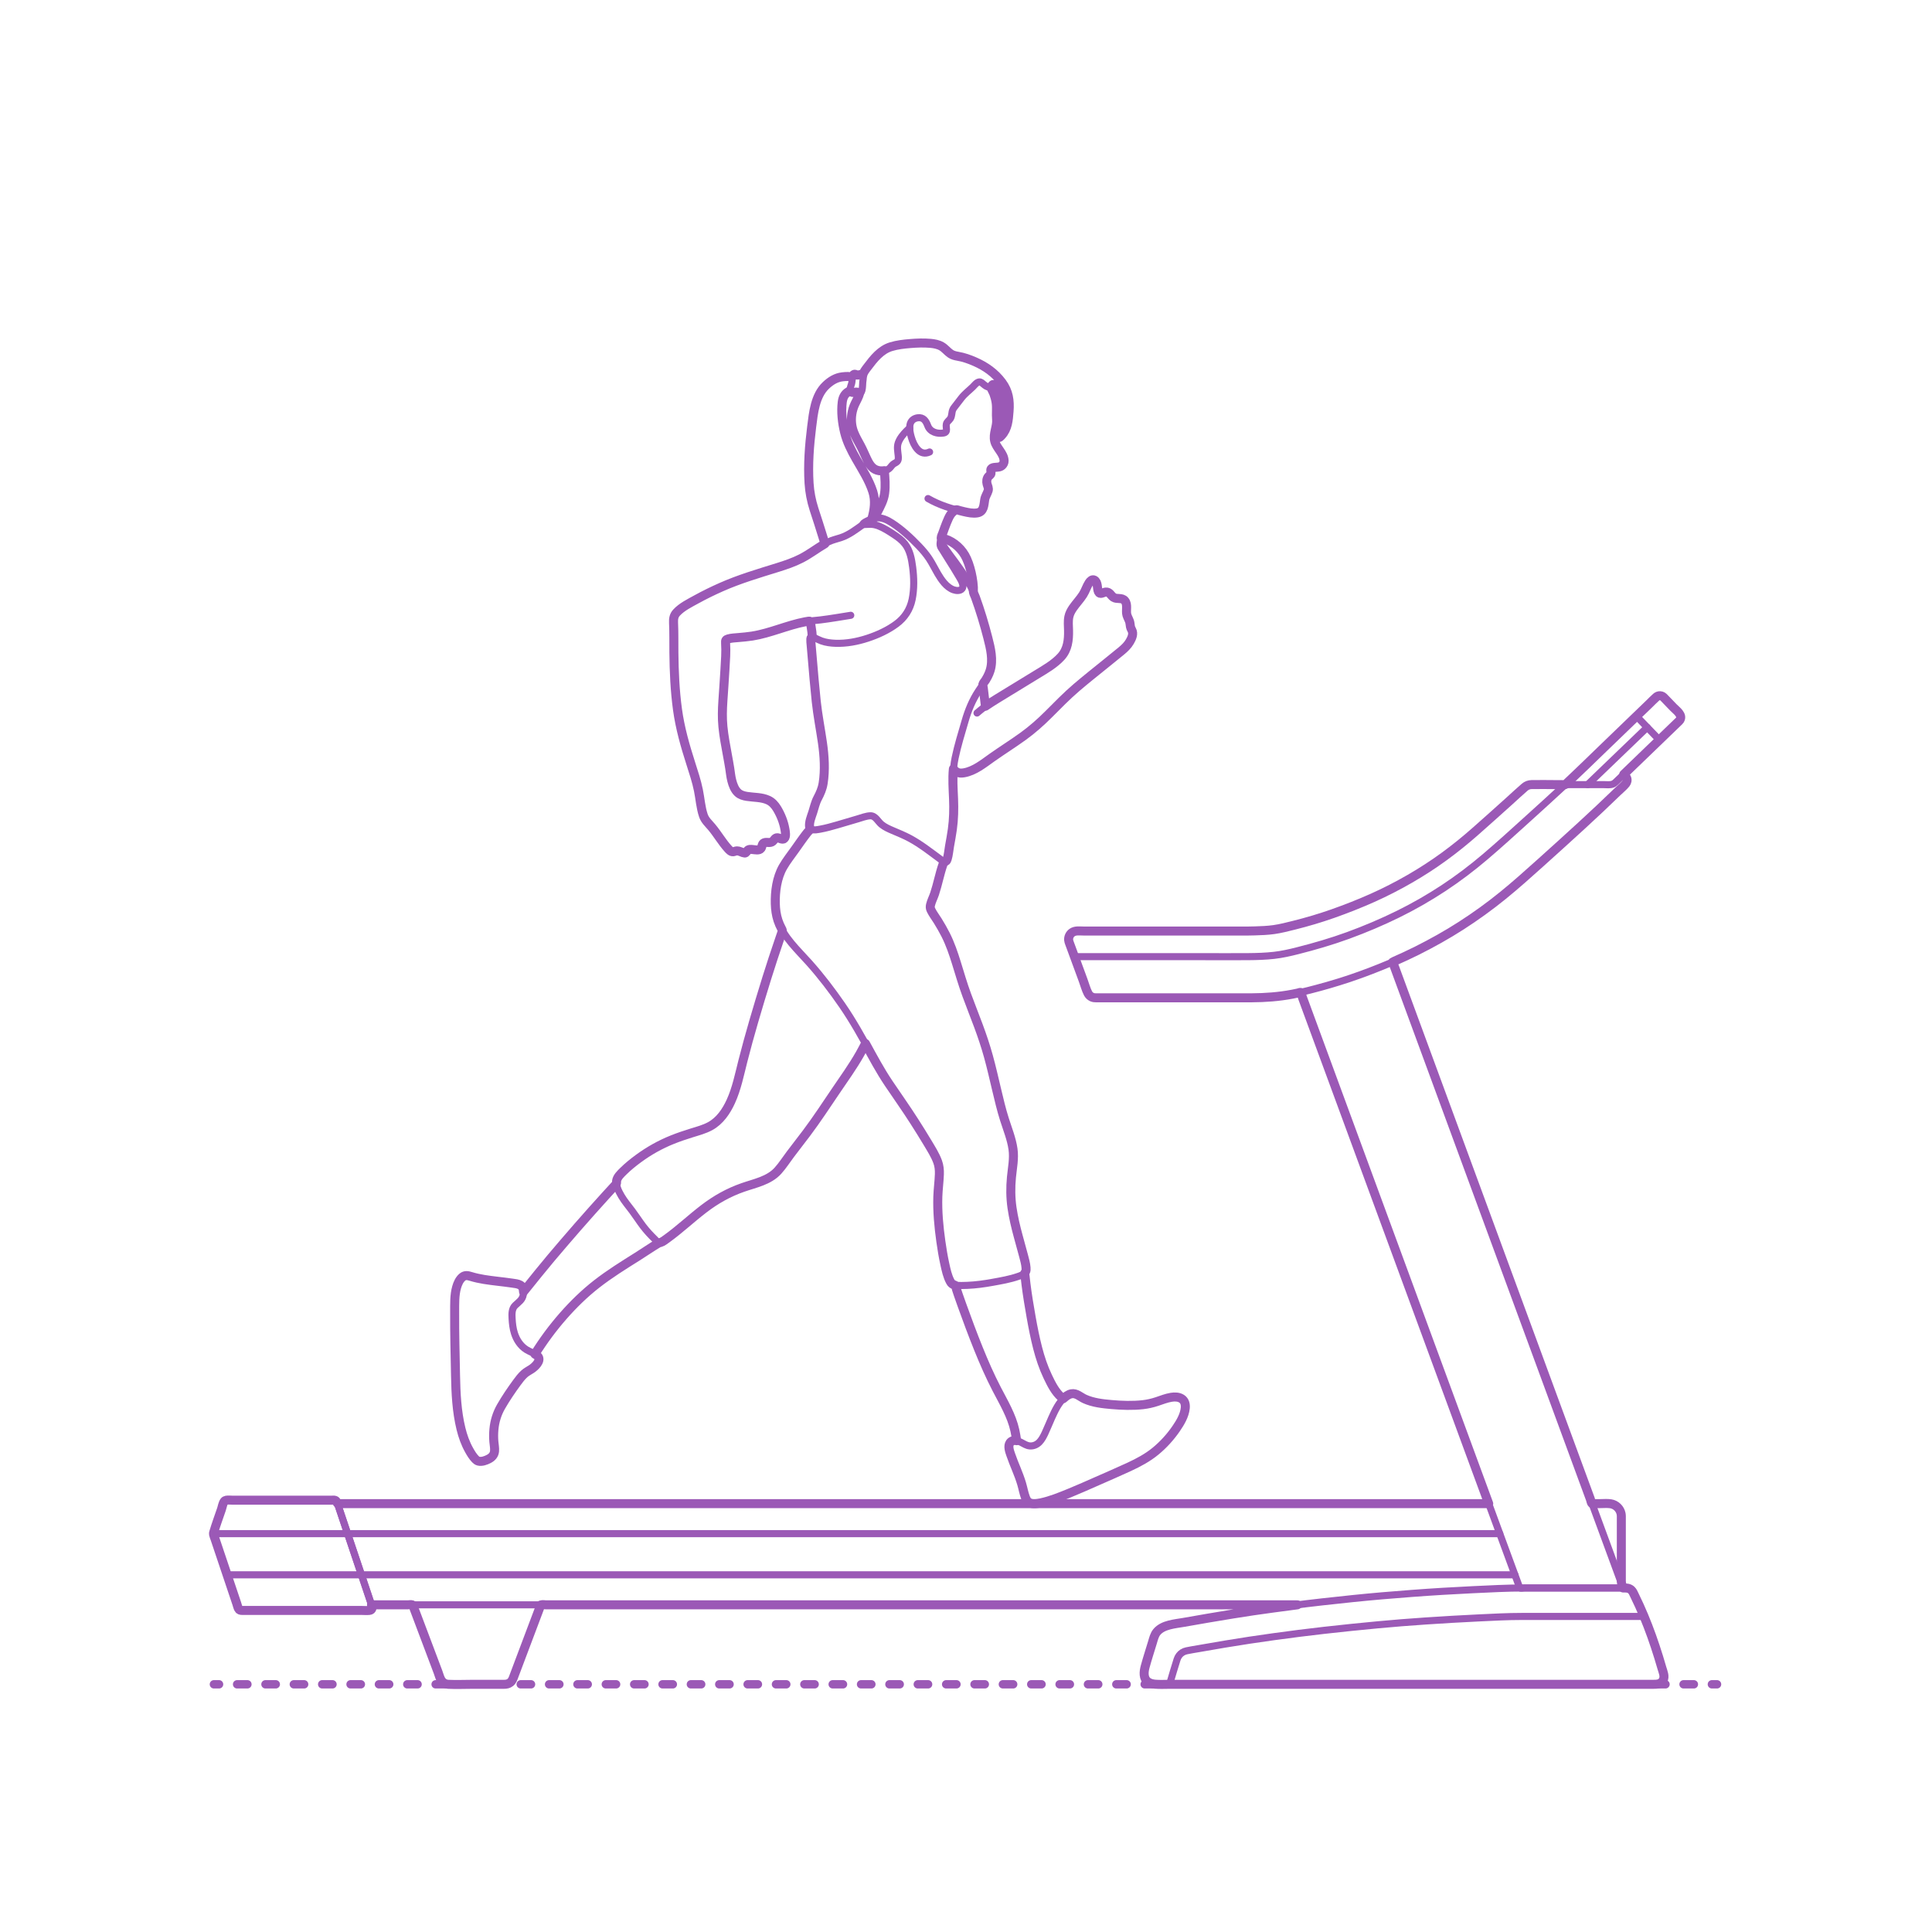 <?xml version="1.0" encoding="utf-8"?>
<!-- Generator: Adobe Illustrator 23.0.1, SVG Export Plug-In . SVG Version: 6.00 Build 0)  -->
<!DOCTYPE svg PUBLIC "-//W3C//DTD SVG 1.1//EN" "http://www.w3.org/Graphics/SVG/1.1/DTD/svg11.dtd">
<svg version="1.1" xmlns:x="http://ns.adobe.com/Extensibility/1.0/" xmlns:i="http://ns.adobe.com/AdobeIllustrator/10.0/" xmlns:graph="http://ns.adobe.com/Graphs/1.0/"
	 xmlns="http://www.w3.org/2000/svg" xmlns:xlink="http://www.w3.org/1999/xlink" x="0px" y="0px" viewBox="0 0 750 750"
	 enable-background="new 0 0 750 750" xml:space="preserve">
<g id="FILL-BACKGROUND">
	<rect fill="#FFFFFF" width="750" height="750"/>
</g>
<g id="N-TEXT">
</g>
<g id="N-DIMENSIONS">
</g>
<g id="AG-FIXTURE">
	<g id="POLYLINE_178_">
		
			<path fill="none" stroke="#9B59B6" stroke-width="2.75" stroke-linecap="round" stroke-linejoin="round" stroke-miterlimit="10" d="
			M618.025,583.704c1.976,0,3.952,0,5.928,0c0.675,0,1.326,0.012,1.978,0.209c1.19,0.359,2.215,1.177,2.83,2.257
			c0.665,1.167,0.64,2.39,0.64,3.688c0,4.424,0,8.848,0,13.271c0,3.83,0,7.66,0,11.489"/>
	</g>
	<g id="POLYLINE_177_">
		
			<path fill="none" stroke="#9B59B6" stroke-width="2.75" stroke-linecap="round" stroke-linejoin="round" stroke-miterlimit="10" d="
			M651.878,276.969c-1.737-1.801-3.473-3.602-5.21-5.403c-0.596-0.619-1.137-1.355-2.047-1.474
			c-0.652-0.086-1.233,0.152-1.716,0.576c-1.075,0.942-2.07,1.996-3.098,2.987c-4.475,4.314-8.949,8.628-13.424,12.943
			c-2.735,2.637-5.464,5.279-8.175,7.941c-3.28,3.221-6.644,6.355-9.986,9.51c-0.191,0.18-0.381,0.36-0.572,0.54
			c4.955,0,9.91,0,14.865,0c1.106,0,2.484,0.211,3.552-0.199c0.443-0.17,0.794-0.444,1.136-0.765
			c0.998-0.936,1.971-1.901,2.956-2.85c2.808-2.707,5.616-5.415,8.424-8.122c4.06-3.914,8.12-7.829,12.18-11.743
			c0.987-0.952,2.288-2.036,1.415-3.543C652.094,277.222,651.994,277.089,651.878,276.969z"/>
	</g>
	<g id="POLYLINE_176_">
		
			<path fill="none" stroke="#9B59B6" stroke-width="2.75" stroke-linecap="round" stroke-linejoin="round" stroke-miterlimit="10" d="
			M630.346,300.594c0.786,0.792,1.535,1.563,1.218,2.767c-0.108,0.411-0.331,0.737-0.618,1.042c-1.074,1.142-2.258,2.197-3.382,3.29
			c-4.002,3.892-8.104,7.679-12.186,11.486c-3.936,3.671-7.957,7.251-11.943,10.867c-3.922,3.558-7.865,7.088-11.825,10.604
			c-3.76,3.338-7.594,6.592-11.568,9.673c-4.205,3.261-8.569,6.316-13.057,9.176c-4.333,2.762-8.789,5.339-13.341,7.724
			c-4.692,2.458-9.485,4.73-14.366,6.788c-4.968,2.095-10.001,4.025-15.11,5.75c-5.155,1.74-10.377,3.266-15.651,4.602
			c-1.209,0.306-2.423,0.589-3.636,0.876c0.263,0.716,0.527,1.431,0.79,2.147c0.753,2.046,1.506,4.092,2.259,6.138
			c1.174,3.189,2.347,6.378,3.521,9.567c1.534,4.17,3.069,8.34,4.604,12.509c1.833,4.982,3.667,9.963,5.5,14.945
			c2.079,5.65,4.159,11.3,6.238,16.95c2.245,6.101,4.49,12.202,6.735,18.302c2.357,6.406,4.715,12.811,7.072,19.217
			c2.407,6.542,4.815,13.084,7.222,19.626c2.406,6.537,4.811,13.074,7.217,19.611c2.321,6.307,4.642,12.613,6.963,18.92
			c2.184,5.936,4.369,11.872,6.553,17.808c1.986,5.396,3.972,10.793,5.958,16.189c1.732,4.706,3.464,9.413,5.196,14.119
			c1.401,3.807,2.802,7.614,4.203,11.421c1.016,2.76,2.032,5.521,3.047,8.281c0.569,1.545,1.137,3.09,1.706,4.635
			c0.059,0.161,0.15,0.684,0.292,0.793c0.313,0.242,1.597,0.028,1.987,0.028c5.697,0,11.393,0,17.09,0c6.001,0,12.002,0,18.003,0
			c1.013,0,2.025,0,3.038,0c-0.207-0.562-0.414-1.124-0.62-1.686c-0.589-1.6-1.178-3.2-1.766-4.8c-0.935-2.54-1.87-5.08-2.804-7.62
			c-1.237-3.362-2.474-6.723-3.711-10.085c-1.498-4.069-2.995-8.139-4.493-12.208c-1.708-4.64-3.415-9.281-5.123-13.921
			c-1.892-5.142-3.785-10.285-5.677-15.427c-2.028-5.51-4.055-11.02-6.083-16.53c-2.111-5.736-4.222-11.473-6.333-17.209
			c-2.173-5.904-4.345-11.808-6.518-17.712c-2.183-5.932-4.366-11.863-6.549-17.795c-2.141-5.818-4.282-11.636-6.423-17.454
			c-2.078-5.647-4.156-11.294-6.234-16.941c-1.963-5.334-3.926-10.668-5.889-16.003c-1.798-4.886-3.596-9.772-5.394-14.658
			c-1.609-4.371-3.217-8.742-4.826-13.113c-1.368-3.718-2.736-7.436-4.105-11.154c-1.082-2.939-2.163-5.879-3.245-8.818
			c-0.764-2.076-1.528-4.152-2.292-6.227c-0.398-1.082-0.777-2.174-1.195-3.248c-0.052-0.133-0.098-0.267-0.147-0.401
			c-5.522,2.368-11.121,4.533-16.817,6.448c-5.637,1.895-11.379,3.476-17.142,4.936c-5.884,1.491-11.882,2.301-17.949,2.471
			c-4.228,0.118-8.465,0.063-12.694,0.063c-8.462,0-16.924,0-25.387,0c-7.435,0-14.869,0-22.304,0c-1.175,0-2.456,0.145-3.625-0.039
			c-1.425-0.225-2.222-1.261-2.69-2.532c-2.328-6.326-4.854-12.611-6.993-19.002c-0.447-1.336-0.1-2.806,1.04-3.688
			c0.575-0.445,1.252-0.648,1.971-0.673c1.387-0.048,2.784,0,4.172,0c4.565,0,9.13,0,13.694,0c8.418,0,16.835,0,25.253,0
			c7.035,0,14.07,0,21.105,0c4.324,0,8.754,0.054,13.026-0.683c5.931-1.022,11.791-2.75,17.523-4.554
			c5.764-1.814,11.423-3.946,16.981-6.314c5.448-2.321,10.796-4.927,15.947-7.85c5.311-3.013,10.468-6.285,15.387-9.907
			c4.986-3.672,9.675-7.681,14.317-11.774c4.992-4.401,9.913-8.884,14.858-13.338c0.855-0.77,1.706-1.759,2.813-2.176
			c1.397-0.525,3.151-0.246,4.588-0.244c3.309,0.003,6.618,0.005,9.928,0.008c-5.09,4.693-10.199,9.359-15.338,13.998
			c-5.2,4.694-10.371,9.425-15.71,13.962c-5.17,4.393-10.57,8.494-16.237,12.226c-5.674,3.737-11.591,7.124-17.687,10.124
			c-6.275,3.088-12.718,5.811-19.284,8.215c-6.433,2.356-13.002,4.261-19.638,5.946c-3.032,0.77-6.062,1.461-9.174,1.808
			c-3.305,0.368-6.628,0.473-9.951,0.501c-5.797,0.049-11.595,0.006-17.392,0.006c-9.798,0-19.596,0-29.394,0
			c-5.422,0-10.844,0-16.267,0c-1.491,0-2.983,0-4.474,0"/>
	</g>
	<g id="POLYLINE_175_">
		
			<path fill="none" stroke="#9B59B6" stroke-width="2.75" stroke-linecap="round" stroke-linejoin="round" stroke-miterlimit="10" d="
			M503.647,622.993c-1.031,0-2.063,0-3.094,0c-2.939,0-5.877,0-8.816,0c-4.596,0-9.192,0-13.787,0c-6.028,0-12.055,0-18.083,0
			c-7.228,0-14.456,0-21.684,0c-8.197,0-16.393,0-24.59,0c-8.934,0-17.868,0-26.801,0c-9.469,0-18.938,0-28.407,0
			c-9.744,0-19.488,0-29.232,0c-9.756,0-19.511,0-29.267,0c-9.565,0-19.131,0-28.696,0c-9.144,0-18.287,0-27.431,0
			c-8.49,0-16.98,0-25.47,0c-7.605,0-15.21,0-22.816,0c-6.507,0-13.013,0-19.52,0c-5.15,0-10.299,0-15.449,0
			c-3.551,0-7.102,0-10.653,0c-1.737,0-3.479,0.041-5.215,0c-0.476-0.011-0.401,0.035-0.573-0.477
			c-0.9-2.679-1.801-5.359-2.701-8.038c-2.863-8.521-5.727-17.043-8.59-25.564c-0.583-1.736-1.167-3.473-1.75-5.209
			c1.032,0,2.064,0,3.096,0c2.957,0,5.915,0,8.872,0c4.674,0,9.348,0,14.022,0c6.182,0,12.364,0,18.546,0c7.482,0,14.964,0,22.445,0
			c8.523,0,17.046,0,25.57,0c9.451,0,18.903,0,28.354,0c10.127,0,20.253,0,30.38,0c10.594,0,21.187,0,31.78,0
			c10.852,0,21.704,0,32.556,0c10.902,0,21.803,0,32.705,0c10.714,0,21.428,0,32.142,0c10.349,0,20.699,0,31.048,0
			c9.804,0,19.608,0,29.412,0c9.021,0,18.042,0,27.063,0c8.029,0,16.059,0,24.088,0c6.829,0,13.659,0,20.488,0
			c5.408,0,10.816,0,16.224,0c3.801,0,7.601,0,11.402,0c1.989,0,3.978,0,5.967,0c0.245,0,0.491,0,0.736,0"/>
	</g>
	<g id="POLYLINE_174_">
		
			<line fill="none" stroke="#9B59B6" stroke-width="2.75" stroke-linecap="round" stroke-linejoin="round" stroke-miterlimit="10" x1="82.863" y1="595.361" x2="582.207" y2="595.361"/>
	</g>
	<g id="POLYLINE_173_">
		
			<line fill="none" stroke="#9B59B6" stroke-width="2.75" stroke-linecap="round" stroke-linejoin="round" stroke-miterlimit="10" x1="588.086" y1="611.336" x2="88.168" y2="611.336"/>
	</g>
	<g id="POLYLINE_172_">
		
			<path fill="none" stroke="#9B59B6" stroke-width="2.75" stroke-linecap="round" stroke-linejoin="round" stroke-miterlimit="10" d="
			M160.209,622.993c2.948,7.82,5.895,15.639,8.843,23.459c0.573,1.52,1.146,3.039,1.719,4.559c0.17,0.45,0.315,0.918,0.577,1.326
			c0.532,0.829,1.428,1.381,2.406,1.489c0.77,0.085,1.573,0.019,2.345,0.019c2.307,0,4.614,0,6.921,0c4.277,0,8.558,0.052,12.836,0
			c2.856-0.035,3.414-2.534,4.259-4.775c3.194-8.474,6.389-16.948,9.583-25.423c0.082-0.218,0.164-0.436,0.247-0.654"/>
	</g>
	<g id="POLYLINE_110_">
		
			<path fill="none" stroke="#9B59B6" stroke-width="2.75" stroke-linecap="round" stroke-linejoin="round" stroke-miterlimit="10" d="
			M82.923,594.995c-0.236,0.705,0.297,1.613,0.506,2.236c1.57,4.673,3.14,9.345,4.71,14.018c1.408,4.191,2.816,8.382,4.225,12.573
			c0.176,0.524,0.304,1.062,0.88,1.275c0.173,0.064,0.339,0.062,0.519,0.071c0.923,0.046,1.86,0,2.784,0c4.465,0,8.93,0,13.395,0
			c10.229,0,20.458,0,30.687,0c0.875,0,1.77,0.054,2.644,0c0.26-0.016,0.487-0.039,0.713-0.187c0.76-0.497,0.47-1.293,0.234-1.996
			c-2.694-8.019-5.389-16.037-8.083-24.056c-1.492-4.442-2.985-8.883-4.477-13.325c-0.269-0.8-0.478-1.662-0.818-2.435
			c-0.093-0.211-0.182-0.388-0.368-0.539c-0.435-0.354-1.026-0.258-1.546-0.258c-3.935,0-7.869,0-11.804,0
			c-9.522,0-19.043,0-28.565,0c-0.497,0-0.987-0.048-1.37,0.327c-0.193,0.189-0.261,0.405-0.351,0.651
			c-0.787,2.137-1.454,4.326-2.179,6.485C84.079,591.554,83.501,593.275,82.923,594.995z"/>
	</g>
	<g id="POLYLINE_109_">
		
			<path fill="none" stroke="#9B59B6" stroke-width="2.75" stroke-linecap="round" stroke-linejoin="round" stroke-miterlimit="10" d="
			M454.03,653.844c0.969-3.216,1.865-6.463,2.91-9.655c0.363-1.11,1.05-2.065,2.045-2.694c0.502-0.318,1.053-0.528,1.632-0.654
			c1.497-0.326,3.024-0.545,4.531-0.815c3.499-0.627,7.002-1.222,10.508-1.808c6.236-1.043,12.492-1.979,18.754-2.849
			c6.484-0.9,12.98-1.723,19.484-2.46c6.964-0.79,13.934-1.496,20.911-2.156c6.171-0.584,12.355-1.065,18.539-1.485
			c6.927-0.47,13.856-0.868,20.791-1.2c5.515-0.264,11.075-0.566,16.597-0.566c7.422,0,14.843,0,22.265,0c7.952,0,15.904,0,23.856,0
			c0.458,0,0.916,0,1.374,0"/>
	</g>
	<g id="POLYLINE_108_">
		
			<path fill="none" stroke="#9B59B6" stroke-width="2.75" stroke-linecap="round" stroke-linejoin="round" stroke-miterlimit="10" d="
			M630.074,616.446c1.112,0,2.157-0.066,3.062,0.68c1.015,0.835,1.46,2.339,2.01,3.487c1.641,3.429,3.144,6.924,4.514,10.47
			c1.415,3.663,2.705,7.373,3.884,11.118c0.583,1.854,1.145,3.715,1.679,5.584c0.33,1.153,0.949,2.49,0.677,3.722
			c-0.626,2.831-3.805,2.339-5.968,2.339c-5.478,0-10.956,0-16.435,0c-9.035,0-18.07,0-27.105,0c-11.084,0-22.168,0-33.253,0
			c-11.82,0-23.64,0-35.459,0c-11.02,0-22.039,0-33.059,0c-8.905,0-17.81,0-26.716,0c-5.284,0-10.569,0-15.853,0
			c-2.065,0-4.632,0.329-6.407-0.921c-1.007-0.71-1.444-1.853-1.49-3.053c-0.036-0.93,0.132-1.863,0.366-2.759
			c0.49-1.872,1.109-3.716,1.667-5.568c0.56-1.857,1.097-3.722,1.68-5.571c0.273-0.867,0.616-1.705,1.195-2.416
			c1.326-1.629,3.485-2.316,5.453-2.782c4.11-0.974,8.33-1.562,12.485-2.312c3.294-0.595,6.602-1.137,9.91-1.652
			c8.119-1.263,16.244-2.464,24.392-3.519c7.952-1.03,15.922-1.903,23.898-2.73c7.652-0.794,15.322-1.426,22.993-2.006
			c7.858-0.594,15.724-1.058,23.596-1.438c6.625-0.32,13.275-0.672,19.909-0.672c10.176,0,20.352,0,30.528,0
			C624.843,616.446,627.459,616.446,630.074,616.446z"/>
	</g>
	<g id="POLYLINE_107_">
		
			<line fill="none" stroke="#9B59B6" stroke-width="2.75" stroke-linecap="round" stroke-linejoin="round" stroke-miterlimit="10" x1="616.322" y1="304.588" x2="639.446" y2="282.352"/>
	</g>
	<g id="POLYLINE_106_">
		
			<line fill="none" stroke="#9B59B6" stroke-width="2.75" stroke-linecap="round" stroke-linejoin="round" stroke-miterlimit="10" x1="644.177" y1="287.259" x2="635.274" y2="278.025"/>
	</g>
</g>
<g id="AG-DIAGRAM">
	<g id="POLYLINE_105_">
		<g>
			<g>
				
					<line fill="none" stroke="#9B59B6" stroke-width="3.25" stroke-linecap="round" stroke-linejoin="round" x1="83.037" y1="653.844" x2="85.037" y2="653.844"/>
				
					<line fill="none" stroke="#9B59B6" stroke-width="3.25" stroke-linecap="round" stroke-linejoin="round" stroke-dasharray="4.004,7.006" x1="92.043" y1="653.844" x2="661.048" y2="653.844"/>
				
					<line fill="none" stroke="#9B59B6" stroke-width="3.25" stroke-linecap="round" stroke-linejoin="round" x1="664.551" y1="653.844" x2="666.551" y2="653.844"/>
			</g>
		</g>
	</g>
</g>
<g id="AG-PEOPLE">
	<g id="POLYLINE_103_">
		
			<path fill="none" stroke="#9B59B6" stroke-width="2.75" stroke-linecap="round" stroke-linejoin="round" stroke-miterlimit="10" d="
			M339.266,201.2c1.26-2.132,2.516-4.39,3.392-6.711c0.859-2.276,0.982-4.699,0.916-7.109c-0.043-1.56-0.14-3.118-0.265-4.673"/>
	</g>
	<g id="POLYLINE_102_">
		
			<path fill="none" stroke="#9B59B6" stroke-width="2.75" stroke-linecap="round" stroke-linejoin="round" stroke-miterlimit="10" d="
			M330.105,151.641c-1.562,0.745-2.607,1.825-2.988,3.53c-0.378,1.689-0.321,3.494-0.25,5.212c0.087,2.108,0.328,4.214,0.75,6.281
			c0.782,3.835,2.395,7.347,4.309,10.74c2.227,3.948,4.742,7.818,6.398,12.057c0.606,1.552,1.083,3.168,1.185,4.838
			c0.123,2.023-0.313,3.979-0.756,5.938c-0.091,0.403-0.188,0.804-0.3,1.201"/>
	</g>
	<g id="POLYLINE_101_">
		
			<path fill="none" stroke="#9B59B6" stroke-width="2.75" stroke-linecap="round" stroke-linejoin="round" stroke-miterlimit="10" d="
			M320.236,211.072c-0.839-2.743-1.613-5.507-2.5-8.235c-0.881-2.713-1.91-5.379-2.607-8.149
			c-1.285-5.108-1.315-10.455-1.111-15.688c0.219-5.618,0.649-11.281,1.557-16.832c0.654-4.001,1.44-8.548,4.207-11.702
			c1.284-1.464,2.987-2.793,4.768-3.605c1.648-0.751,3.817-0.819,5.591-0.673c0.27,0.022,0.54,0.054,0.807,0.101"/>
	</g>
	<g id="POLYLINE_100_">
		
			<path fill="none" stroke="#9B59B6" stroke-width="2.75" stroke-linecap="round" stroke-linejoin="round" stroke-miterlimit="10" d="
			M333.765,152.496c-0.661,2.529-2.31,4.625-2.885,7.194c-0.466,2.083-0.527,4.305-0.013,6.386c0.703,2.845,2.392,5.331,3.699,7.916
			c1.17,2.314,1.929,5.021,3.655,7.011c1.587,1.829,4.818,2.539,6.849,0.974c0.633-0.488,1.008-1.218,1.612-1.731
			c0.467-0.397,1.09-0.575,1.533-1c0.64-0.615,0.544-1.579,0.468-2.389c-0.158-1.662-0.548-3.316,0.014-4.94
			c0.612-1.767,1.971-3.392,3.273-4.692c0.377-0.377,0.777-0.731,1.202-1.053"/>
	</g>
	<g id="POLYLINE_99_">
		
			<path fill="none" stroke="#9B59B6" stroke-width="2.75" stroke-linecap="round" stroke-linejoin="round" stroke-miterlimit="10" d="
			M330.457,152.162c-0.4-0.289-0.452-0.838-0.406-1.29c0.067-0.657,0.363-1.272,0.529-1.905c0.192-0.729,0.201-1.472,0.295-2.217
			c0.058-0.465,0.154-1.246,0.686-1.442c0.516-0.19,0.956,0.363,1.474,0.325c0.536-0.039,0.905-0.437,1.477-0.24
			c0.404,0.139,0.541,0.428,0.586,0.827c0.081,0.712-0.12,1.473-0.176,2.181c-0.078,0.987-0.06,2.01-0.28,2.98
			c-0.109,0.478-0.273,1.017-0.82,1.108c-0.487,0.081-0.893-0.31-1.367-0.304c-0.626,0.009-1.164,0.356-1.8,0.083
			C330.585,152.24,330.521,152.205,330.457,152.162z"/>
	</g>
	<g id="POLYLINE_98_">
		
			<path fill="none" stroke="#9B59B6" stroke-width="2.75" stroke-linecap="round" stroke-linejoin="round" stroke-miterlimit="10" d="
			M377.9,229.877c0.067-3.929-0.747-7.948-2.105-11.627c-1.235-3.345-3.199-5.824-6.223-7.705c-1.332-0.829-2.677-1.393-4.207-1.74"
			/>
	</g>
	<g id="POLYLINE_57_">
		
			<path fill="none" stroke="#9B59B6" stroke-width="2.75" stroke-linecap="round" stroke-linejoin="round" stroke-miterlimit="10" d="
			M360.259,193.537c4.312,2.511,9.3,4.052,14.152,5.134c1.789,0.399,4.937,1.225,6.541-0.249c0.679-0.624,0.893-1.607,1.036-2.479
			c0.232-1.416,0.293-2.771,0.935-4.07c0.382-0.773,0.882-1.481,0.738-2.372c-0.179-1.115-0.776-2.013-0.557-3.18
			c0.19-1.016,0.78-1.304,1.361-2.049c0.368-0.472,0.188-0.939,0.166-1.513c-0.05-1.328,1.322-1.308,2.362-1.368
			c1.465-0.084,2.877-0.955,2.788-2.589c-0.152-2.78-2.861-4.742-3.589-7.351c-0.277-0.993-0.302-2.042-0.167-3.059
			c0.206-1.54,0.899-3.004,0.908-4.569c0.005-0.816-0.149-1.625-0.173-2.44c-0.034-1.119,0.083-2.237,0.067-3.357
			c-0.028-1.95-0.503-3.859-1.215-5.668c-0.297-0.754-0.654-1.471-1.06-2.172"/>
	</g>
	<g id="POLYLINE_56_">
		
			<line fill="none" stroke="#9B59B6" stroke-width="2.75" stroke-linecap="round" stroke-linejoin="round" stroke-miterlimit="10" x1="382.537" y1="274.152" x2="381.54" y2="265.681"/>
	</g>
	<g id="POLYLINE_55_">
		
			<path fill="none" stroke="#9B59B6" stroke-width="2.75" stroke-linecap="round" stroke-linejoin="round" stroke-miterlimit="10" d="
			M370.098,298.472c1.123,1.512,2.386,1.854,4.224,1.514c4.244-0.785,7.892-3.863,11.322-6.288
			c3.965-2.803,8.102-5.358,12.019-8.228c3.672-2.69,6.977-5.76,10.19-8.975c3.614-3.616,7.195-7.227,11.119-10.511
			c4.062-3.4,8.213-6.696,12.324-10.035c2.794-2.269,6.224-4.417,7.775-7.798c0.338-0.737,0.668-1.592,0.645-2.419
			c-0.021-0.768-0.506-1.252-0.799-1.925c-0.344-0.79-0.162-1.69-0.405-2.51c-0.348-1.17-1.071-2.148-1.211-3.386
			c-0.186-1.645,0.52-4.007-1.126-5.141c-1.293-0.891-3.177-0.034-4.281-1.222c-1.183-1.273-1.877-2.066-3.65-1.439
			c-1.283,0.455-1.823,0.137-2.064-1.256c-0.169-0.98-0.274-3.609-1.726-3.795c-1.312-0.168-2.087,1.874-2.484,2.743
			c-0.875,1.917-1.869,3.599-3.179,5.25c-1.213,1.528-2.587,3.052-3.381,4.857c-0.494,1.123-0.669,2.333-0.692,3.552
			c-0.045,2.361,0.204,4.695-0.068,7.054c-0.195,1.69-0.598,3.349-1.502,4.808c-0.966,1.559-2.368,2.832-3.805,3.947
			c-3.529,2.738-7.515,4.94-11.317,7.265c-4.552,2.784-9.151,5.502-13.638,8.39c-1.829,1.177-3.462,2.461-5.107,3.877"/>
	</g>
	<g id="POLYLINE_54_">
		
			<path fill="none" stroke="#9B59B6" stroke-width="2.75" stroke-linecap="round" stroke-linejoin="round" stroke-miterlimit="10" d="
			M315.325,247.296c-0.092-2.095-0.41-4.176-0.951-6.201"/>
	</g>
	<g id="POLYLINE_53_">
		
			<path fill="none" stroke="#9B59B6" stroke-width="2.75" stroke-linecap="round" stroke-linejoin="round" stroke-miterlimit="10" d="
			M330.265,238.859c-3.901,0.618-7.802,1.303-11.724,1.782c-1.927,0.236-3.877,0.346-5.789,0.694
			c-1.679,0.306-3.334,0.772-4.97,1.253c-3.855,1.133-7.67,2.43-11.562,3.433c-3.618,0.933-7.249,1.24-10.956,1.6
			c-0.818,0.079-3.23,0.001-3.594,1.08c-0.048,0.141-0.028,0.305-0.029,0.45c-0.003,0.75,0.093,1.504,0.095,2.257
			c0.004,2.009-0.091,4.017-0.182,6.023c-0.185,4.059-0.483,8.113-0.761,12.167c-0.251,3.651-0.524,7.301-0.287,10.961
			c0.238,3.671,0.913,7.297,1.569,10.912c0.378,2.081,0.774,4.159,1.118,6.246c0.28,1.698,0.417,3.427,0.827,5.102
			c0.423,1.729,1.094,3.677,2.449,4.916c1.126,1.029,2.667,1.333,4.133,1.514c2.628,0.325,5.566,0.251,7.97,1.528
			c1.863,0.989,2.996,2.827,3.899,4.664c1.202,2.446,2.29,5.184,2.394,7.942c0.025,0.667,0.106,2.111-0.773,2.343
			c-0.928,0.245-1.863-0.813-2.808-0.451c-0.909,0.348-1.117,1.533-2.157,1.748c-0.929,0.191-2.428-0.386-3.039,0.601
			c-0.496,0.803-0.335,1.936-1.417,2.217c-1.308,0.34-2.946-0.602-4.162,0.044c-0.574,0.305-0.558,1.195-1.246,1.288
			c-0.707,0.095-1.558-0.474-2.193-0.678c-0.505-0.162-0.963-0.25-1.483-0.13c-1.039,0.24-1.421,0.481-2.306-0.264
			c-0.94-0.792-1.659-1.859-2.376-2.844c-1.158-1.59-2.291-3.2-3.491-4.759c-1.344-1.745-3.263-3.233-4.134-5.294
			c-1.289-3.049-1.42-6.629-2.042-9.846c-0.72-3.721-1.904-7.319-3.059-10.922c-2.353-7.333-4.404-14.696-5.359-22.358
			c-0.95-7.617-1.193-15.322-1.229-22.992c-0.011-2.305-0.002-4.611-0.032-6.915c-0.018-1.339-0.249-2.729-0.068-4.062
			c0.228-1.683,1.562-2.82,2.859-3.767c2.955-2.158,6.27-3.885,9.53-5.531c3.45-1.743,6.975-3.352,10.574-4.76
			c7.336-2.871,15.046-4.624,22.398-7.427c3.702-1.411,6.967-3.418,10.266-5.579c1.457-0.955,2.909-1.94,4.482-2.698
			c1.521-0.733,3.154-1.09,4.751-1.61c3.237-1.055,5.996-3.224,8.737-5.172"/>
	</g>
	<g id="POLYLINE_51_">
		
			<path fill="none" stroke="#9B59B6" stroke-width="2.75" stroke-linecap="round" stroke-linejoin="round" stroke-miterlimit="10" d="
			M397.797,494.158c0.765,7.312,1.949,14.564,3.358,21.778c1.314,6.725,3.023,13.428,6.125,19.573
			c1.436,2.844,3.02,5.443,5.455,7.514"/>
	</g>
	<g id="POLYLINE_38_">
		
			<path fill="none" stroke="#9B59B6" stroke-width="2.75" stroke-linecap="round" stroke-linejoin="round" stroke-miterlimit="10" d="
			M394.663,559.264c-0.576-3.777-1.446-7.338-3.049-10.819c-1.811-3.933-3.997-7.686-5.911-11.568
			c-1.89-3.832-3.618-7.738-5.227-11.696c-1.749-4.302-3.384-8.648-5.019-12.994c-1.445-3.843-2.872-7.708-4.135-11.616
			c-0.18-0.557-0.36-1.115-0.54-1.672"/>
	</g>
	<g id="POLYLINE_31_">
		
			<path fill="none" stroke="#9B59B6" stroke-width="2.75" stroke-linecap="round" stroke-linejoin="round" stroke-miterlimit="10" d="
			M396.32,559.891c-1.143-0.581-2.733-1.145-3.861-0.23c-0.947,0.769-0.854,2.083-0.63,3.163c0.394,1.896,1.218,3.695,1.955,5.476
			c0.818,1.978,1.623,3.951,2.286,5.988c0.656,2.019,1.135,4.078,1.711,6.119c0.219,0.776,0.476,1.608,0.992,2.247
			c1.158,1.437,3.351,1.118,4.936,0.808c4.026-0.787,7.925-2.416,11.704-3.969c3.984-1.637,7.916-3.393,11.854-5.136
			c4.271-1.891,8.593-3.702,12.799-5.737c3.763-1.821,7.272-4.025,10.334-6.89c2.941-2.752,5.605-5.922,7.605-9.428
			c1.172-2.054,2.543-4.8,2.063-7.268c-0.263-1.351-1.256-2.228-2.558-2.563c-2.492-0.643-5.164,0.506-7.479,1.293
			c-3.952,1.344-7.871,1.795-12.036,1.775c-4.267-0.021-8.618-0.288-12.798-1.188c-1.559-0.336-3.125-0.777-4.555-1.494
			c-1.135-0.569-2.181-1.499-3.442-1.787c-1.316-0.301-2.617,0.369-3.617,1.174c-2.537,2.044-4.021,5.308-5.334,8.203
			c-0.883,1.947-1.653,3.945-2.566,5.879c-0.581,1.231-1.23,2.5-2.182,3.491c-0.974,1.013-2.331,1.605-3.747,1.486
			C398.48,561.196,397.426,560.458,396.32,559.891z"/>
	</g>
	<g id="POLYLINE_30_">
		
			<path fill="none" stroke="#9B59B6" stroke-width="2.75" stroke-linecap="round" stroke-linejoin="round" stroke-miterlimit="10" d="
			M303.78,361.204c-1.575,4.603-3.14,9.209-4.631,13.84c-1.601,4.971-3.133,9.961-4.643,14.96
			c-1.423,4.713-2.755,9.453-4.079,14.194c-1.29,4.616-2.409,9.275-3.605,13.915c-1.096,4.253-2.356,8.518-4.612,12.319
			c-1.907,3.212-4.427,5.885-7.881,7.39c-2.228,0.971-4.607,1.585-6.919,2.316c-2.208,0.698-4.397,1.459-6.545,2.327
			c-4.124,1.666-8.027,3.778-11.676,6.321c-1.874,1.306-3.692,2.702-5.411,4.207c-1.405,1.23-2.956,2.556-3.929,4.174
			c-1.339,2.225,0.232,5.197,1.389,7.156c1.216,2.058,2.784,3.886,4.212,5.795c1.422,1.899,2.698,3.904,4.127,5.797
			c1.43,1.894,3.05,3.625,4.752,5.276c0.392,0.38,0.919,1.177,1.552,1.235c0.884,0.081,2.002-0.904,2.64-1.352
			c1.77-1.244,3.447-2.628,5.114-4.005c3.94-3.257,7.807-6.638,11.983-9.595c3.677-2.604,7.584-4.639,11.819-6.176
			c2.228-0.809,4.491-1.512,6.734-2.276c1.996-0.68,4.018-1.415,5.74-2.661c2.934-2.123,4.804-5.512,6.951-8.348
			c3.052-4.031,6.197-7.992,9.113-12.123c3.131-4.436,6.129-8.968,9.179-13.46c2.535-3.734,5.11-7.454,7.482-11.294
			c1.211-1.961,2.283-3.994,3.339-6.041"/>
	</g>
	<g id="POLYLINE_29_">
		
			<path fill="none" stroke="#9B59B6" stroke-width="2.75" stroke-linecap="round" stroke-linejoin="round" stroke-miterlimit="10" d="
			M314.586,321.724c-2.279,2.769-4.312,5.711-6.378,8.639c-1.934,2.741-4.211,5.454-5.398,8.629
			c-2.103,5.622-2.704,12.698-0.76,18.447c2.178,6.442,7.68,11.393,12.083,16.333c4.609,5.17,8.846,10.724,12.777,16.424
			c4.227,6.129,7.812,12.602,11.365,19.133c3.407,6.263,7.307,12.111,11.319,17.997c4.06,5.957,8.007,11.987,11.622,18.228
			c1.329,2.294,2.832,4.701,3.291,7.352c0.499,2.881-0.073,5.959-0.295,8.838c-0.534,6.923,0.141,13.921,1.105,20.777
			c0.479,3.402,1.071,6.805,1.915,10.137c0.368,1.453,0.774,2.927,1.398,4.294c0.238,0.52,0.514,1.109,0.953,1.494
			c0.362,0.316,0.783,0.402,1.25,0.459c1.541,0.189,3.135,0.136,4.681,0.072c3.288-0.136,6.56-0.589,9.796-1.176
			c3.316-0.601,6.73-1.181,9.922-2.29c1.015-0.353,2.471-0.819,2.933-1.91c0.196-0.463,0.176-0.987,0.138-1.478
			c-0.114-1.464-0.508-2.918-0.882-4.332c-0.941-3.553-1.974-7.081-2.866-10.647c-1.663-6.648-2.573-13.253-1.92-20.105
			c0.302-3.165,0.96-6.343,0.756-9.536c-0.203-3.177-1.265-6.221-2.246-9.223c-2.411-7.381-4.156-14.867-5.956-22.418
			c-1.533-6.432-3.496-12.705-5.83-18.89c-1.356-3.593-2.769-7.164-4.092-10.769c-1.245-3.395-2.288-6.852-3.351-10.307
			c-1.01-3.282-2.013-6.572-3.327-9.747c-1.298-3.136-2.953-6.109-4.751-8.984c-0.801-1.28-1.76-2.528-2.421-3.891
			c-0.249-0.514-0.354-1.023-0.276-1.592c0.158-1.143,0.725-2.252,1.142-3.309c0.521-1.323,0.934-2.679,1.28-4.058
			c0.849-3.381,1.762-6.661,2.908-9.955"/>
	</g>
	<g id="POLYLINE_28_">
		
			<path fill="none" stroke="#9B59B6" stroke-width="2.75" stroke-linecap="round" stroke-linejoin="round" stroke-miterlimit="10" d="
			M203.23,501.445c4.442-5.508,8.878-11.015,13.464-16.404c4.841-5.689,9.769-11.303,14.747-16.872
			c2.614-2.925,5.271-5.81,7.921-8.703"/>
	</g>
	<g id="POLYLINE_27_">
		
			<path fill="none" stroke="#9B59B6" stroke-width="2.75" stroke-linecap="round" stroke-linejoin="round" stroke-miterlimit="10" d="
			M207.641,525.661c2.246-3.613,4.659-7.086,7.306-10.417c2.65-3.335,5.486-6.516,8.488-9.538c2.959-2.979,6.133-5.725,9.483-8.255
			c3.161-2.388,6.461-4.601,9.815-6.708c4.082-2.564,8.159-5.127,12.2-7.754c0.291-0.189,0.583-0.379,0.874-0.568"/>
	</g>
	<g id="POLYLINE_26_">
		
			<path fill="none" stroke="#9B59B6" stroke-width="2.75" stroke-linecap="round" stroke-linejoin="round" stroke-miterlimit="10" d="
			M198.793,511.844c-0.091-1.76-0.169-3.766,1.197-5.085c1.439-1.39,2.814-2.116,3.162-4.228c0.207-1.254,0.098-2.838-1.074-3.592
			c-1.082-0.696-2.632-0.759-3.86-0.929c-2.508-0.348-5.026-0.617-7.538-0.932c-2.019-0.253-4.052-0.534-6.029-1.025
			c-1.205-0.299-2.551-1.021-3.827-0.895c-1.38,0.136-2.296,1.559-2.856,2.683c-1.681,3.376-1.432,7.493-1.471,11.154
			c-0.045,4.245,0.027,8.492,0.105,12.736c0.095,5.137,0.123,10.28,0.319,15.414c0.173,4.535,0.45,9.072,1.212,13.552
			c0.677,3.984,1.716,7.953,3.601,11.549c0.775,1.479,1.658,3.039,2.843,4.234c0.474,0.479,0.988,0.758,1.665,0.794
			c1.637,0.087,3.69-0.711,4.834-1.879c1.724-1.76,0.643-4.838,0.561-6.949c-0.153-3.96,0.495-7.939,2.339-11.472
			c0.989-1.895,2.207-3.665,3.386-5.444c1.306-1.972,2.593-3.964,4.045-5.834c0.931-1.199,1.931-2.368,3.205-3.213
			c0.978-0.648,2.031-1.15,2.883-1.971c0.798-0.768,1.929-2.076,1.664-3.291c-0.096-0.441-0.404-0.776-0.746-1.053
			c-1.216-0.984-2.803-1.431-4.118-2.264c-2.28-1.445-3.787-3.797-4.593-6.336C199.116,515.717,198.896,513.777,198.793,511.844z"/>
	</g>
	<g id="POLYLINE_25_">
		
			<path fill="none" stroke="#9B59B6" stroke-width="2.75" stroke-linecap="round" stroke-linejoin="round" stroke-miterlimit="10" d="
			M360.867,175.46c-1.825,0.857-3.411,0.426-4.732-1.072c-1.138-1.29-1.853-2.945-2.338-4.577c-0.451-1.518-0.817-3.237-0.554-4.829
			c0.263-1.593,1.437-2.59,3.02-2.798c2.235-0.293,3.186,1.222,3.898,3.107c0.932,2.468,3.705,3.21,6.106,2.806
			c1.948-0.327,0.776-2.156,1.113-3.518c0.221-0.893,1.105-1.369,1.573-2.111c0.636-1.008,0.447-2.283,0.895-3.36
			c0.22-0.527,0.575-0.976,0.93-1.417c0.842-1.047,1.634-2.129,2.459-3.19c1.289-1.658,2.891-2.827,4.385-4.277
			c0.641-0.622,1.522-1.855,2.523-1.96c0.649-0.068,1.172,0.492,1.624,0.867c0.618,0.513,1.444,1.177,2.3,1.161
			c0.669-0.013,0.702-0.489,1.174-0.854c0.354-0.273,0.526-0.105,0.795,0.227c0.626,0.775,1.055,1.772,1.523,2.643
			c0.506,0.942,0.967,1.911,1.282,2.935c1.339,4.347,0.097,8.838-1.068,13.058c-0.081,0.294-0.59,1.566-0.002,1.583
			c0.287,0.008,0.717-0.525,0.88-0.69c0.517-0.524,0.985-1.114,1.371-1.74c0.583-0.944,0.88-1.985,1.076-3.072
			c0.442-2.451,0.735-4.971,0.707-7.464c-0.045-3.997-1.593-7.217-4.262-10.188c-3.057-3.403-6.904-5.456-11.098-7.158
			c-0.963-0.391-1.941-0.756-2.957-0.981c-0.931-0.206-1.888-0.282-2.811-0.525c-0.808-0.213-1.514-0.572-2.163-1.097
			c-1.17-0.946-2.121-2.119-3.502-2.774c-1.516-0.72-3.238-0.9-4.893-0.982c-2.546-0.126-5.112-0.01-7.648,0.233
			c-2.428,0.232-4.95,0.534-7.256,1.365c-3.731,1.344-6.355,4.835-8.641,7.902c-0.678,0.909-1.398,1.812-1.663,2.935"/>
	</g>
	<g id="POLYLINE_24_">
		
			<path fill="none" stroke="#9B59B6" stroke-width="2.75" stroke-linecap="round" stroke-linejoin="round" stroke-miterlimit="10" d="
			M371.193,197.834c-1.766,0.954-2.631,2.476-3.397,4.287c-0.883,2.089-1.682,4.236-2.347,6.404
			c-0.319,1.04-0.655,2.189-0.445,3.289c0.116,0.606,0.53,1.094,0.854,1.615c0.88,1.412,1.759,2.825,2.639,4.237
			c1.228,1.971,2.495,3.925,3.649,5.941c0.625,1.093,2.337,3.546,1.355,4.899c-0.717,0.987-2.373,0.795-3.361,0.445
			c-2.769-0.982-4.709-3.888-6.126-6.29c-1.123-1.904-2.071-3.909-3.288-5.758c-1.161-1.763-2.544-3.372-4.001-4.896
			c-3.131-3.273-6.609-6.52-10.422-8.987c-1.882-1.218-4.009-2.265-6.309-1.956c-1.131,0.152-2.213,0.583-3.222,1.1
			c-0.225,0.115-1.957,0.9-1.771,1.335c0.062,0.145,0.458,0.106,0.559,0.108c0.849,0.018,1.695-0.114,2.546-0.081
			c1.089,0.042,2.143,0.308,3.15,0.719c2.04,0.833,3.974,2.078,5.809,3.286c1.533,1.009,3.052,2.132,4.2,3.581
			c2.005,2.533,2.62,5.93,3.026,9.05c0.537,4.124,0.64,8.453-0.2,12.544c-0.807,3.927-2.887,7.123-6.107,9.499
			c-3.342,2.466-7.249,4.256-11.182,5.548c-3.992,1.311-8.222,2.111-12.436,1.97c-1.837-0.061-3.702-0.293-5.441-0.909
			c-0.912-0.323-1.755-0.786-2.631-1.191c-0.266-0.123-0.647-0.351-0.961-0.327c-0.397,0.03-0.49,0.288-0.551,0.653
			c-0.253,1.517,0.184,3.376,0.312,4.874c0.469,5.465,0.941,10.929,1.456,16.39c0.421,4.471,0.961,8.922,1.738,13.345
			c0.825,4.701,1.544,9.341,1.624,14.126c0.065,3.938,0.059,8.141-1.741,11.742c-0.764,1.529-1.445,2.826-1.901,4.471
			c-0.588,2.124-1.455,4.176-1.837,6.355c-0.156,0.888-0.501,2.308,0.59,2.728c1.002,0.386,2.361,0.079,3.367-0.099
			c2.262-0.402,4.489-1.038,6.695-1.672c2.653-0.762,5.294-1.563,7.941-2.344c1.535-0.453,3.183-1.105,4.795-1.181
			c2.007-0.094,2.978,2.196,4.328,3.318c1.299,1.08,2.887,1.774,4.427,2.432c2.245,0.959,4.513,1.873,6.664,3.035
			c4.105,2.217,7.742,5.082,11.483,7.84c0.677,0.499,2.179,1.815,2.822,0.607c0.222-0.417,0.289-0.937,0.371-1.395
			c0.195-1.091,0.361-2.187,0.556-3.279c0.448-2.508,0.928-5.011,1.268-7.536c0.599-4.453,0.558-8.858,0.353-13.336
			c-0.219-4.793-0.292-9.458,0.692-14.183c1.001-4.805,2.486-9.531,3.849-14.243c1.22-4.218,2.808-8.111,5.244-11.78
			c2.001-3.014,4.349-6.009,4.897-9.687c0.585-3.927-0.531-8.039-1.536-11.805c-1.213-4.547-2.614-9.081-4.133-13.534
			c-1.446-4.237-3.515-8.089-6.023-11.787c-2.591-3.822-5.619-7.385-8.021-11.328"/>
	</g>
</g>
<g id="AG-OUTLINE">
	<g id="POLYLINE_6_">
		
			<path fill="none" stroke="#9B59B6" stroke-width="3.5" stroke-linecap="round" stroke-linejoin="round" stroke-miterlimit="10" d="
			M630.074,616.446c1.151,0,2.246-0.049,3.149,0.754c0.624,0.555,0.929,1.372,1.289,2.103c0.658,1.335,1.292,2.682,1.907,4.038
			c2.341,5.165,4.376,10.476,6.152,15.861c0.903,2.738,1.776,5.489,2.558,8.264c0.428,1.518,1.316,3.298,0.47,4.834
			c-0.827,1.501-2.32,1.544-3.809,1.544c-2.988,0-5.976,0-8.964,0c-5.387,0-10.773,0-16.16,0c-7.184,0-14.369,0-21.553,0
			c-8.305,0-16.609,0-24.914,0c-8.82,0-17.639,0-26.459,0c-8.707,0-17.415,0-26.122,0c-7.968,0-15.936,0-23.904,0
			c-6.601,0-13.203,0-19.804,0c-4.608,0-9.215,0-13.823,0c-1.987,0-3.973,0-5.96,0c-1.867,0-3.77,0.117-5.632-0.036
			c-1.002-0.083-2.05-0.308-2.881-0.906c-1.877-1.349-1.595-3.943-1.066-5.9c0.856-3.17,1.892-6.301,2.84-9.445
			c0.421-1.398,0.752-2.89,1.706-4.04c2.354-2.837,7.056-3.117,10.384-3.707c6.376-1.131,12.751-2.228,19.144-3.261
			c5.151-0.832,10.315-1.605,15.487-2.291c3.179-0.422,6.357-0.844,9.536-1.265c-1.398,0-2.795,0-4.193,0c-3.888,0-7.775,0-11.663,0
			c-6.01,0-12.02,0-18.03,0c-7.654,0-15.307,0-22.961,0c-8.973,0-17.947,0-26.92,0c-9.78,0-19.56,0-29.34,0
			c-10.288,0-20.576,0-30.864,0c-10.267,0-20.534,0-30.802,0c-9.953,0-19.907,0-29.86,0c-9.115,0-18.23,0-27.345,0
			c-7.949,0-15.898,0-23.846,0c-6.344,0-12.688,0-19.032,0c-4.328,0-8.656,0-12.984,0c-1.282,0-2.565,0-3.847,0
			c-0.499,0-1.38-0.176-1.856,0c-0.208,0.077-0.046-0.041-0.207,0.128c-0.21,0.221-0.312,0.827-0.417,1.106
			c-0.245,0.65-0.49,1.3-0.735,1.95c-1.637,4.342-3.274,8.685-4.911,13.027c-1.436,3.809-2.871,7.617-4.307,11.426
			c-0.346,0.919-0.619,1.835-1.411,2.479c-0.716,0.583-1.54,0.735-2.437,0.736c-4.042,0.005-8.084,0-12.127,0
			c-3.167,0-6.382,0.163-9.547-0.002c-0.916-0.048-1.774-0.434-2.379-1.133c-0.838-0.968-1.153-2.485-1.589-3.641
			c-1.599-4.241-3.197-8.481-4.796-12.722c-1.489-3.95-2.978-7.9-4.467-11.85c-0.169-0.45-0.312-1.344-0.731-1.504
			c-0.442-0.169-1.292,0-1.758,0c-1.087,0-2.175,0-3.262,0c-3.601,0-7.201,0-10.802,0c0.311,0.926,0.442,2.033-0.832,2.174
			c-1.029,0.114-2.136,0-3.169,0c-2.789,0-5.578,0-8.366,0c-7.586,0-15.172,0-22.758,0c-5.018,0-10.036,0.003-15.054,0
			c-0.651,0-1.161-0.078-1.472-0.727c-0.288-0.6-0.441-1.307-0.652-1.937c-0.577-1.718-1.154-3.435-1.731-5.153
			c-0.705-2.099-1.41-4.198-2.116-6.296c-0.994-2.958-1.988-5.916-2.982-8.875c-0.536-1.596-1.072-3.191-1.608-4.787
			c-0.188-0.559-0.461-1.142-0.577-1.722c-0.062-0.307-0.019-0.53,0.068-0.827c0.886-3.026,2.017-6.001,3.021-8.99
			c0.308-0.915,0.476-2.227,1.077-3.024c0.186-0.247,0.448-0.391,0.748-0.447c0.79-0.148,1.713-0.013,2.509-0.013
			c2.829,0,5.659,0,8.488,0c7.499,0,14.997,0,22.496,0c2.429,0,4.858,0,7.287,0c0.463,0,1.026-0.091,1.483,0.049
			c0.708,0.218,0.633,1.115,1.118,1.284c0.248,0.087,0.688,0,0.948,0c0.575,0,1.15,0,1.725,0c1.901,0,3.801,0,5.702,0
			c2.844,0,5.688,0,8.531,0c3.687,0,7.373,0,11.06,0c4.46,0,8.92,0,13.38,0c5.175,0,10.351,0,15.526,0c5.773,0,11.546,0,17.318,0
			c6.31,0,12.62,0,18.93,0c6.795,0,13.59,0,20.384,0c7.149,0,14.299,0,21.448,0c7.45,0,14.9,0,22.35,0c7.702,0,15.404,0,23.105,0
			c7.816,0,15.632,0,23.449,0c7.911,0,15.822,0,23.732,0c7.867,0,15.733,0,23.6,0c7.803,0,15.606,0,23.409,0
			c7.601,0,15.202,0,22.803,0c7.351,0,14.701,0,22.052,0c7.047,0,14.095,0,21.142,0c6.612,0,13.223,0,19.835,0
			c6.125,0,12.25,0,18.375,0c5.579,0,11.159,0,16.738,0c4.913,0,9.826,0,14.738,0c4.19,0,8.379,0,12.569,0c3.399,0,6.799,0,10.198,0
			c2.504,0,5.008,0,7.513,0c1.545,0,3.09,0,4.635,0c0.508,0,1.015,0,1.523,0c-0.424-1.153-0.848-2.305-1.272-3.458
			c-1.174-3.189-2.347-6.378-3.521-9.567c-1.784-4.849-3.569-9.697-5.353-14.546c-2.265-6.156-4.531-12.312-6.796-18.468
			c-2.591-7.041-5.182-14.082-7.773-21.123c-2.786-7.57-5.571-15.139-8.357-22.709c-2.852-7.749-5.704-15.499-8.556-23.248
			c-2.758-7.495-5.517-14.991-8.275-22.486c-2.537-6.893-5.073-13.786-7.61-20.679c-2.183-5.933-4.367-11.866-6.55-17.799
			c-1.675-4.552-3.351-9.105-5.026-13.657c-1.037-2.819-2.075-5.637-3.112-8.456c-0.227-0.617-0.392-1.352-0.71-1.928
			c-0.034-0.061-0.058-0.283-0.118-0.32c-0.126-0.078-0.854,0.19-1.025,0.228c-0.704,0.157-1.41,0.302-2.118,0.438
			c-5.222,1.003-10.532,1.387-15.844,1.418c-3.724,0.021-7.447,0.011-11.171,0.011c-7.637,0-15.273,0-22.91,0
			c-7.051,0-14.103,0-21.154,0c-1.686,0-3.373,0.001-5.059,0c-0.601,0-1.17-0.04-1.726-0.297c-0.652-0.301-1.192-0.822-1.519-1.462
			c-0.801-1.57-1.27-3.385-1.877-5.034c-1.346-3.658-2.693-7.317-4.039-10.975c-0.42-1.142-0.841-2.284-1.261-3.426
			c-0.156-0.425-0.309-0.838-0.341-1.295c-0.079-1.126,0.455-2.237,1.385-2.877c1.239-0.853,2.949-0.568,4.357-0.568
			c4.151,0,8.302,0,12.454,0c6.78,0,13.559,0,20.339,0c7.612,0,15.223,0,22.835,0c3.623,0,7.254,0.06,10.876-0.048
			c2.48-0.074,4.992-0.167,7.451-0.515c2.598-0.367,5.173-1.036,7.716-1.669c5.122-1.275,10.205-2.776,15.183-4.533
			c5.246-1.851,10.409-3.885,15.488-6.157c4.874-2.181,9.636-4.629,14.263-7.292c4.607-2.651,9.083-5.543,13.38-8.672
			c4.228-3.077,8.291-6.377,12.213-9.835c4.415-3.892,8.791-7.823,13.165-11.762c1.979-1.782,3.919-3.621,5.943-5.352
			c0.761-0.651,1.633-0.984,2.634-1.009c3.135-0.077,6.282,0.005,9.418,0.008c0.817,0.001,1.634,0.001,2.451,0.002
			c0.334,0,0.884,0.111,1.204,0.001c0.204-0.07,0.387-0.317,0.549-0.47c0.596-0.562,1.192-1.125,1.787-1.687
			c3.869-3.652,7.679-7.356,11.497-11.06c4.488-4.354,9.003-8.68,13.505-13.021c1.768-1.705,3.537-3.41,5.305-5.115
			c0.888-0.856,1.745-1.773,2.677-2.581c0.21-0.182,0.424-0.338,0.686-0.44c0.563-0.219,1.208-0.178,1.739,0.112
			c0.286,0.156,0.498,0.382,0.722,0.614c1.202,1.237,2.394,2.483,3.591,3.724c1.105,1.146,3.719,2.918,2.47,4.854
			c-0.213,0.33-0.53,0.587-0.81,0.856c-1.277,1.231-2.553,2.462-3.83,3.693c-1.486,1.432-2.971,2.865-4.457,4.297
			c-4.228,4.076-8.456,8.153-12.684,12.229c0.738,0.743,1.448,1.434,1.261,2.567c-0.063,0.38-0.227,0.734-0.467,1.034
			c-0.933,1.164-2.193,2.153-3.26,3.191c-4.559,4.435-9.207,8.789-13.893,13.089c-5.3,4.864-10.639,9.69-15.988,14.5
			c-4.763,4.284-9.543,8.567-14.517,12.607c-5.192,4.217-10.604,8.127-16.231,11.744c-5.554,3.571-11.33,6.791-17.232,9.747
			c-2.917,1.461-5.883,2.823-8.869,4.137c-0.583,0.257-0.45,0.076-0.421,0.454c0.02,0.261,0.218,0.593,0.308,0.838
			c1.102,2.996,2.205,5.992,3.307,8.988c2.034,5.528,4.068,11.055,6.103,16.583c2.737,7.437,5.474,14.874,8.21,22.31
			c3.21,8.723,6.42,17.446,9.63,26.169c3.454,9.386,6.908,18.773,10.363,28.159c3.469,9.427,6.938,18.854,10.407,28.281
			c3.255,8.845,6.51,17.689,9.765,26.534c2.811,7.639,5.623,15.279,8.434,22.918c2.139,5.812,4.277,11.623,6.416,17.435
			c1.237,3.361,2.474,6.721,3.71,10.082c0.132,0.359,0.318,1.452,0.627,1.703c0.07,0.057,0.116,0.006,0.23,0.04
			c0.314,0.096,0.785,0,1.114,0c0.61,0,1.22,0,1.829,0c1.341,0,2.777-0.153,4.111,0.062c1.996,0.321,3.624,1.892,4.015,3.876
			c0.128,0.649,0.092,1.319,0.092,1.977c0,1.678,0,3.357,0,5.035c0,4.786,0,9.571,0,14.357c0,1.574,0,3.149,0,4.723
			C629.402,614.754,629.71,615.456,630.074,616.446z"/>
	</g>
	<g id="POLYLINE_2_">
		
			<path fill="none" stroke="#9B59B6" stroke-width="3.5" stroke-linecap="round" stroke-linejoin="round" stroke-miterlimit="10" d="
			M338.452,201.439c0.994-3.52,1.505-7.022,0.377-10.559c-1.427-4.476-4.08-8.543-6.398-12.591c-1.9-3.318-3.645-6.72-4.555-10.456
			c-0.911-3.74-1.395-7.902-0.916-11.739c0.221-1.771,0.877-3.174,2.468-4.099c0.22-0.128,0.447-0.244,0.676-0.354
			c0.368,1.269,1.829,0.411,2.661,0.593c0.349,0.076,0.631,0.278,0.999,0.262c-0.4,1.526-1.178,2.846-1.859,4.255
			c-0.608,1.258-1.009,2.59-1.22,3.971c-0.375,2.457-0.135,4.91,0.794,7.219c0.706,1.755,1.67,3.402,2.567,5.063
			c0.857,1.587,1.544,3.246,2.307,4.878c0.761,1.627,1.684,3.458,3.352,4.328c0.954,0.497,2.076,0.666,3.14,0.561
			c0.155-0.015,0.309-0.036,0.462-0.064c0.232,2.896,0.491,5.89,0.104,8.783c-0.353,2.642-1.601,4.938-2.808,7.274
			c-0.338,0.654-0.68,1.304-1.048,1.941C339.238,201.256,339.018,201.244,338.452,201.439z"/>
	</g>
	<g id="POLYLINE_1_">
		
			<path fill="none" stroke="#9B59B6" stroke-width="3.5" stroke-linecap="round" stroke-linejoin="round" stroke-miterlimit="10" d="
			M320.236,211.072c-3.125,1.836-6.005,4.067-9.238,5.722c-2.899,1.484-5.98,2.528-9.082,3.494
			c-7.431,2.313-14.877,4.496-22.003,7.662c-3.284,1.459-6.518,3.039-9.665,4.774c-2.583,1.424-5.587,2.888-7.609,5.088
			c-1.055,1.147-1.24,2.407-1.169,3.928c0.178,3.86,0.092,7.727,0.133,11.589c0.078,7.359,0.399,14.757,1.392,22.054
			c0.981,7.205,2.97,14.147,5.186,21.053c1.094,3.41,2.219,6.816,2.941,10.33c0.666,3.238,0.862,6.654,1.921,9.799
			c0.63,1.87,1.994,3.037,3.242,4.522c2.243,2.669,3.987,5.765,6.325,8.346c0.508,0.561,1.179,1.308,2.013,1.217
			c0.501-0.054,0.941-0.347,1.457-0.352c0.818-0.008,1.599,0.452,2.352,0.7c1.089,0.359,1.08,0.052,1.686-0.753
			c0.482-0.64,1.316-0.529,2.037-0.469c0.936,0.077,2.591,0.522,3.274-0.437c0.482-0.678,0.319-1.829,1.203-2.176
			c1.062-0.418,2.342,0.278,3.298-0.522c0.627-0.525,0.916-1.463,1.848-1.427c0.774,0.03,1.978,0.981,2.673,0.308
			c0.802-0.776,0.409-2.731,0.252-3.646c-0.476-2.771-1.607-5.578-3.058-7.978c-0.832-1.377-1.923-2.601-3.405-3.286
			c-2.568-1.187-5.534-1.022-8.27-1.45c-1.278-0.2-2.567-0.557-3.534-1.46c-1.277-1.192-1.93-3.018-2.357-4.662
			c-0.411-1.583-0.554-3.218-0.805-4.83c-0.269-1.73-0.599-3.45-0.912-5.172c-0.661-3.637-1.371-7.273-1.729-10.956
			c-0.322-3.318-0.233-6.634-0.012-9.955c0.269-4.051,0.562-8.099,0.796-12.153c0.199-3.449,0.489-6.957,0.254-10.41
			c-0.064-0.935,0.065-1.286,1.018-1.55c1.262-0.349,2.62-0.396,3.918-0.512c1.805-0.162,3.61-0.302,5.401-0.587
			c7.021-1.121,13.556-4.199,20.522-5.537c0.377-0.073,0.757-0.136,1.137-0.19c0.146-0.021,0.357-0.095,0.5-0.067
			c0.301,0.061,0.16,0.008,0.295,0.308c0.263,0.584,0.321,1.365,0.434,1.992c0.231,1.28,0.373,2.576,0.43,3.875
			c-0.486-0.04-0.542,0.541-0.566,0.893c-0.045,0.675,0.052,1.367,0.11,2.039c0.144,1.679,0.288,3.358,0.432,5.036
			c0.488,5.692,0.954,11.387,1.565,17.067c0.58,5.392,1.637,10.678,2.407,16.039c0.733,5.097,1.082,10.6,0.262,15.707
			c-0.341,2.124-1.139,3.919-2.139,5.809c-0.906,1.712-1.293,3.614-1.888,5.448c-0.551,1.696-1.485,3.855-1.225,5.681
			c0.026,0.183,0.126,0.344,0.156,0.514c0.011,0.061,0.151,0.146,0.148,0.193c-0.021,0.308-0.977,1.201-1.175,1.453
			c-1.661,2.117-3.189,4.331-4.74,6.529c-1.587,2.248-3.36,4.46-4.728,6.856c-2.387,4.181-3.103,9.544-2.975,14.291
			c0.059,2.176,0.349,4.362,1.031,6.435c0.376,1.143,0.865,2.248,1.438,3.306c0.33,0.609,0.33,0.647,0.109,1.292
			c-0.305,0.89-0.609,1.78-0.914,2.67c-1.718,5.02-3.384,10.059-4.963,15.124c-1.768,5.672-3.478,11.358-5.14,17.062
			c-1.456,4.996-2.834,10.019-4.123,15.061c-1.357,5.306-2.427,10.808-4.724,15.813c-1.739,3.79-4.251,7.513-7.996,9.548
			c-2.251,1.223-4.768,1.884-7.199,2.64c-2.518,0.783-5.017,1.618-7.465,2.599c-4.69,1.878-9.088,4.342-13.158,7.332
			c-2.05,1.505-4.048,3.11-5.859,4.899c-1.031,1.018-2.425,2.293-2.652,3.816c-0.037,0.25,0.003,0.497-0.02,0.744
			c-0.035,0.371-0.08,0.391-0.366,0.703c-1.248,1.362-2.495,2.725-3.743,4.087c-1.85,2.02-3.674,4.062-5.499,6.104
			c-3.688,4.126-7.322,8.3-10.926,12.5c-3.331,3.881-6.64,7.785-9.85,11.766c-1.906,2.364-3.813,4.728-5.719,7.092
			c-0.022-1.034-0.337-2.04-1.272-2.576c-0.908-0.521-2.082-0.612-3.093-0.763c-1.916-0.288-3.844-0.499-5.766-0.732
			c-3.482-0.422-6.943-0.83-10.306-1.86c-1.195-0.366-2.278-0.601-3.299,0.249c-1.161,0.965-1.834,2.522-2.238,3.934
			c-0.892,3.117-0.744,6.538-0.763,9.746c-0.049,8.152,0.184,16.305,0.334,24.454c0.128,6.933,0.464,13.98,2.116,20.741
			c0.706,2.888,1.71,5.702,3.164,8.301c0.681,1.216,1.44,2.475,2.413,3.485c0.334,0.347,0.704,0.642,1.175,0.772
			c1.281,0.354,2.912-0.246,4.031-0.837c1.228-0.647,2.114-1.58,2.245-3.003c0.114-1.234-0.157-2.486-0.262-3.711
			c-0.134-1.573-0.124-3.16,0.017-4.732c0.284-3.191,1.2-6.156,2.797-8.932c1.829-3.18,3.94-6.282,6.103-9.243
			c0.884-1.21,1.807-2.437,2.929-3.441c0.84-0.752,1.832-1.241,2.768-1.855c1.234-0.81,3.71-3.027,2.622-4.718
			c-0.302-0.47-0.83-0.793-1.305-1.062c3.253-5.233,6.9-10.162,10.965-14.795c3.98-4.535,8.313-8.764,13.077-12.474
			c4.989-3.886,10.362-7.217,15.71-10.576c2.706-1.7,5.35-3.525,8.082-5.179c0.327-0.198,0.538-0.193,0.892-0.304
			c0.913-0.288,1.752-0.965,2.514-1.515c4.989-3.603,9.481-7.859,14.37-11.595c4.656-3.558,9.563-6.318,15.1-8.253
			c4.723-1.651,10.159-2.649,13.646-6.521c1.783-1.979,3.216-4.256,4.82-6.377c2.071-2.74,4.189-5.445,6.254-8.19
			c4.002-5.318,7.639-10.906,11.376-16.41c3.202-4.717,6.562-9.386,9.381-14.346c0.753-1.325,1.45-2.68,2.149-4.034
			c2.867,5.246,5.666,10.496,9.004,15.462c3.323,4.943,6.788,9.792,9.983,14.82c1.73,2.722,3.455,5.444,5.104,8.216
			c1.408,2.367,2.966,4.791,3.916,7.388c0.577,1.576,0.733,3.188,0.675,4.86c-0.101,2.902-0.506,5.785-0.6,8.688
			c-0.188,5.804,0.367,11.66,1.175,17.403c0.41,2.917,0.891,5.824,1.521,8.702c0.499,2.282,1.008,4.754,2.126,6.829
			c0.454,0.843,0.828,1.051,1.636,1.4c0.273,0.118,0.165,0.007,0.329,0.236c0.26,0.362,0.34,1.051,0.476,1.474
			c0.223,0.691,0.448,1.38,0.686,2.066c0.463,1.336,0.937,2.669,1.415,3.999c2.037,5.666,4.138,11.32,6.391,16.905
			c2.155,5.341,4.463,10.599,7.111,15.714c2.67,5.157,5.767,10.275,7.032,16.004c0.292,1.324,0.501,2.664,0.705,4.004
			c-0.945-0.207-2.002-0.027-2.585,0.807c-0.901,1.289-0.174,3.274,0.269,4.576c1.308,3.85,3.115,7.482,4.264,11.397
			c0.516,1.759,0.831,3.611,1.478,5.327c0.204,0.542,0.464,1.086,0.876,1.502c1.273,1.285,3.545,0.849,5.097,0.518
			c3.857-0.824,7.583-2.354,11.221-3.843c3.558-1.455,7.071-3.015,10.585-4.571c4.152-1.838,8.331-3.624,12.45-5.536
			c3.65-1.694,7.182-3.57,10.3-6.142c3.022-2.492,5.714-5.458,7.93-8.687c1.616-2.355,3.273-5.093,3.564-8.001
			c0.139-1.388-0.161-2.823-1.395-3.625c-1.187-0.771-2.716-0.783-4.065-0.561c-1.882,0.31-3.68,1.032-5.481,1.632
			c-1.789,0.596-3.621,1.021-5.496,1.232c-4.006,0.452-8.123,0.303-12.132-0.042c-3.519-0.303-7.27-0.718-10.517-2.205
			c-1.616-0.74-3.189-2.354-5.106-1.986c-0.622,0.12-1.206,0.403-1.734,0.747c-0.309,0.201-0.601,0.429-0.878,0.672
			c-0.125,0.11-0.269,0.317-0.416,0.388c-0.157,0.076-0.075,0.117-0.221,0.107c-0.173-0.013-0.557-0.47-0.705-0.599
			c-2.369-2.076-3.88-5.138-5.214-7.934c-1.712-3.586-2.97-7.358-3.96-11.203c-1.012-3.933-1.798-7.923-2.508-11.921
			c-0.757-4.263-1.47-8.533-2.007-12.829c-0.124-0.996-0.238-1.993-0.342-2.991c-0.044-0.418-0.216-1.016-0.085-1.394
			c0.037-0.106,0.172-0.217,0.229-0.321c0.281-0.504,0.267-1.097,0.224-1.655c-0.122-1.56-0.553-3.107-0.959-4.612
			c-0.678-2.515-1.371-5.026-2.057-7.539c-0.999-3.662-1.89-7.382-2.434-11.141c-0.567-3.92-0.594-7.873-0.217-11.812
			c0.349-3.643,1.131-7.297,0.604-10.962c-0.569-3.956-2.12-7.749-3.324-11.535c-1.206-3.791-2.105-7.655-3.027-11.522
			c-1.032-4.327-2.008-8.67-3.193-12.958c-1.109-4.013-2.439-7.949-3.887-11.851c-1.493-4.023-3.085-8.008-4.563-12.036
			c-1.486-4.051-2.688-8.194-3.965-12.313c-1.163-3.751-2.433-7.48-4.209-10.99c-0.93-1.839-1.963-3.621-3.045-5.375
			c-0.863-1.4-1.924-2.748-2.63-4.238c-0.301-0.634-0.345-1.238-0.188-1.92c0.345-1.504,1.104-2.899,1.59-4.359
			c1.253-3.758,1.95-7.661,3.255-11.412c0.095-0.272,0.249-1.065,0.47-1.171c0.049-0.023,0.162,0.06,0.224,0.047
			c0.099-0.021,0.201,0.013,0.305-0.021c0.382-0.124,0.531-0.555,0.639-0.902c0.503-1.611,0.615-3.38,0.911-5.042
			c0.386-2.163,0.791-4.321,1.092-6.497c0.547-3.957,0.627-7.88,0.467-11.866c-0.156-3.877-0.445-7.75-0.068-11.623
			c1.101,1.482,2.326,1.846,4.137,1.529c4.063-0.71,7.555-3.579,10.833-5.896c3.988-2.819,8.134-5.411,12.092-8.272
			c3.554-2.568,6.812-5.454,9.909-8.554c3.529-3.531,7.003-7.11,10.798-10.361c3.887-3.329,7.921-6.497,11.894-9.723
			c1.831-1.487,3.673-2.961,5.494-4.461c1.296-1.067,2.489-2.191,3.336-3.656c0.788-1.362,1.586-3.09,0.728-4.583
			c-0.529-0.921-0.537-1.509-0.673-2.561c-0.149-1.148-0.876-2.091-1.185-3.191c-0.492-1.745,0.446-4.064-0.819-5.556
			c-1.157-1.365-3.018-0.445-4.355-1.293c-1.082-0.686-1.492-2.213-3.039-2.066c-0.979,0.093-2.233,1.188-2.834-0.091
			c-0.598-1.271-0.106-3.769-1.622-4.569c-0.808-0.427-1.596,0.417-1.999,1.03c-0.953,1.449-1.432,3.165-2.368,4.634
			c-1.157,1.816-2.665,3.376-3.89,5.142c-0.735,1.059-1.342,2.185-1.608,3.455c-0.366,1.752-0.158,3.565-0.122,5.336
			c0.075,3.681-0.325,7.348-2.889,10.166c-2.6,2.858-6.109,4.842-9.376,6.839c-5.108,3.123-10.216,6.245-15.325,9.368
			c-1.581,0.967-3.146,1.966-4.677,3.01c-0.166-1.412-0.333-2.824-0.499-4.236c-0.114-0.971-0.229-1.941-0.343-2.912
			c-0.042-0.361-0.236-0.962-0.156-1.324c0.112-0.502,0.774-1.183,1.051-1.638c0.276-0.453,0.54-0.913,0.784-1.384
			c0.393-0.759,0.732-1.546,0.984-2.363c1.274-4.129,0.163-8.636-0.877-12.689c-1.363-5.312-2.973-10.646-4.846-15.8
			c-0.22-0.606-0.591-1.25-0.728-1.877c-0.127-0.584-0.019-1.305-0.052-1.911c-0.07-1.288-0.231-2.57-0.461-3.838
			c-0.45-2.486-1.122-4.993-2.157-7.304c-1.592-3.555-4.737-6.493-8.479-7.699c-0.458-0.148-0.925-0.266-1.394-0.372
			c0-0.579,0.441-1.382,0.628-1.925c0.212-0.614,0.432-1.226,0.657-1.836c0.463-1.254,0.941-2.509,1.498-3.725
			c0.466-1.018,1.006-1.963,1.87-2.691c0.277-0.234,0.65-0.579,0.998-0.696c0.437-0.147,0.99,0.132,1.451,0.256
			c0.581,0.156,1.164,0.304,1.749,0.439c1.644,0.379,3.46,0.766,5.154,0.48c2.598-0.439,2.542-3.023,2.893-5.161
			c0.213-1.297,0.972-2.264,1.339-3.493c0.269-0.9-0.206-1.709-0.429-2.571c-0.243-0.936-0.147-2.034,0.465-2.819
			c0.352-0.452,0.95-0.692,1.058-1.294c0.1-0.558-0.277-1.233,0.058-1.752c0.275-0.425,0.914-0.514,1.366-0.569
			c1.021-0.124,1.994,0.009,2.822-0.708c0.544-0.472,0.858-1.125,0.843-1.844c-0.062-2.887-2.985-4.921-3.648-7.655
			c-0.703-2.9,1-5.55,0.735-8.434c-0.203-2.212,0.147-4.443-0.195-6.641c-0.17-1.093-0.469-2.167-0.841-3.207
			c-0.307-0.86-0.856-1.664-1.138-2.516c-0.14-0.422-0.107-0.124,0.004-0.359c0.063-0.133,0.311-0.363,0.403-0.47
			c0.127-0.146,0.232-0.35,0.45-0.343c0.151,0.004,0.274,0.165,0.37,0.259c0.661,0.652,1.05,1.71,1.485,2.508
			c0.961,1.762,1.694,3.568,1.905,5.577c0.239,2.283,0.001,4.619-0.493,6.854c-0.293,1.323-0.714,2.611-1.07,3.918
			c-0.077,0.282-0.362,0.974-0.242,1.289c0.24,0.633,1.101-0.428,1.328-0.673c2.364-2.554,2.606-5.981,2.866-9.323
			c0.327-4.199-0.191-7.794-2.752-11.232c-2.736-3.673-6.355-6.222-10.525-8.044c-2.183-0.954-4.286-1.706-6.631-2.107
			c-1.011-0.173-1.989-0.409-2.843-0.996c-1.237-0.851-2.15-2.101-3.462-2.855c-1.306-0.75-2.826-1.025-4.307-1.159
			c-2.602-0.235-5.249-0.127-7.849,0.085c-2.496,0.203-5.056,0.49-7.459,1.224c-4.011,1.225-6.727,4.7-9.157,7.931
			c-0.724,0.962-1.523,1.928-1.805,3.124c-0.509-0.635-1.219-0.112-1.805-0.03c-0.637,0.089-1.203-0.671-1.78-0.153
			c-0.105,0.094-0.175,0.229-0.236,0.354c-0.138,0.283-0.055,0.373-0.341,0.436c-0.434,0.095-1.095-0.104-1.545-0.107
			c-0.744-0.004-1.488,0.049-2.226,0.139c-2.496,0.305-4.517,1.58-6.339,3.292c-4.25,3.992-4.889,10.717-5.571,16.17
			c-0.899,7.185-1.461,14.592-1.003,21.829c0.219,3.461,0.867,6.808,1.93,10.108c1.186,3.683,2.406,7.338,3.523,11.044
			C319.755,209.513,319.997,210.292,320.236,211.072z"/>
	</g>
</g>
</svg>
